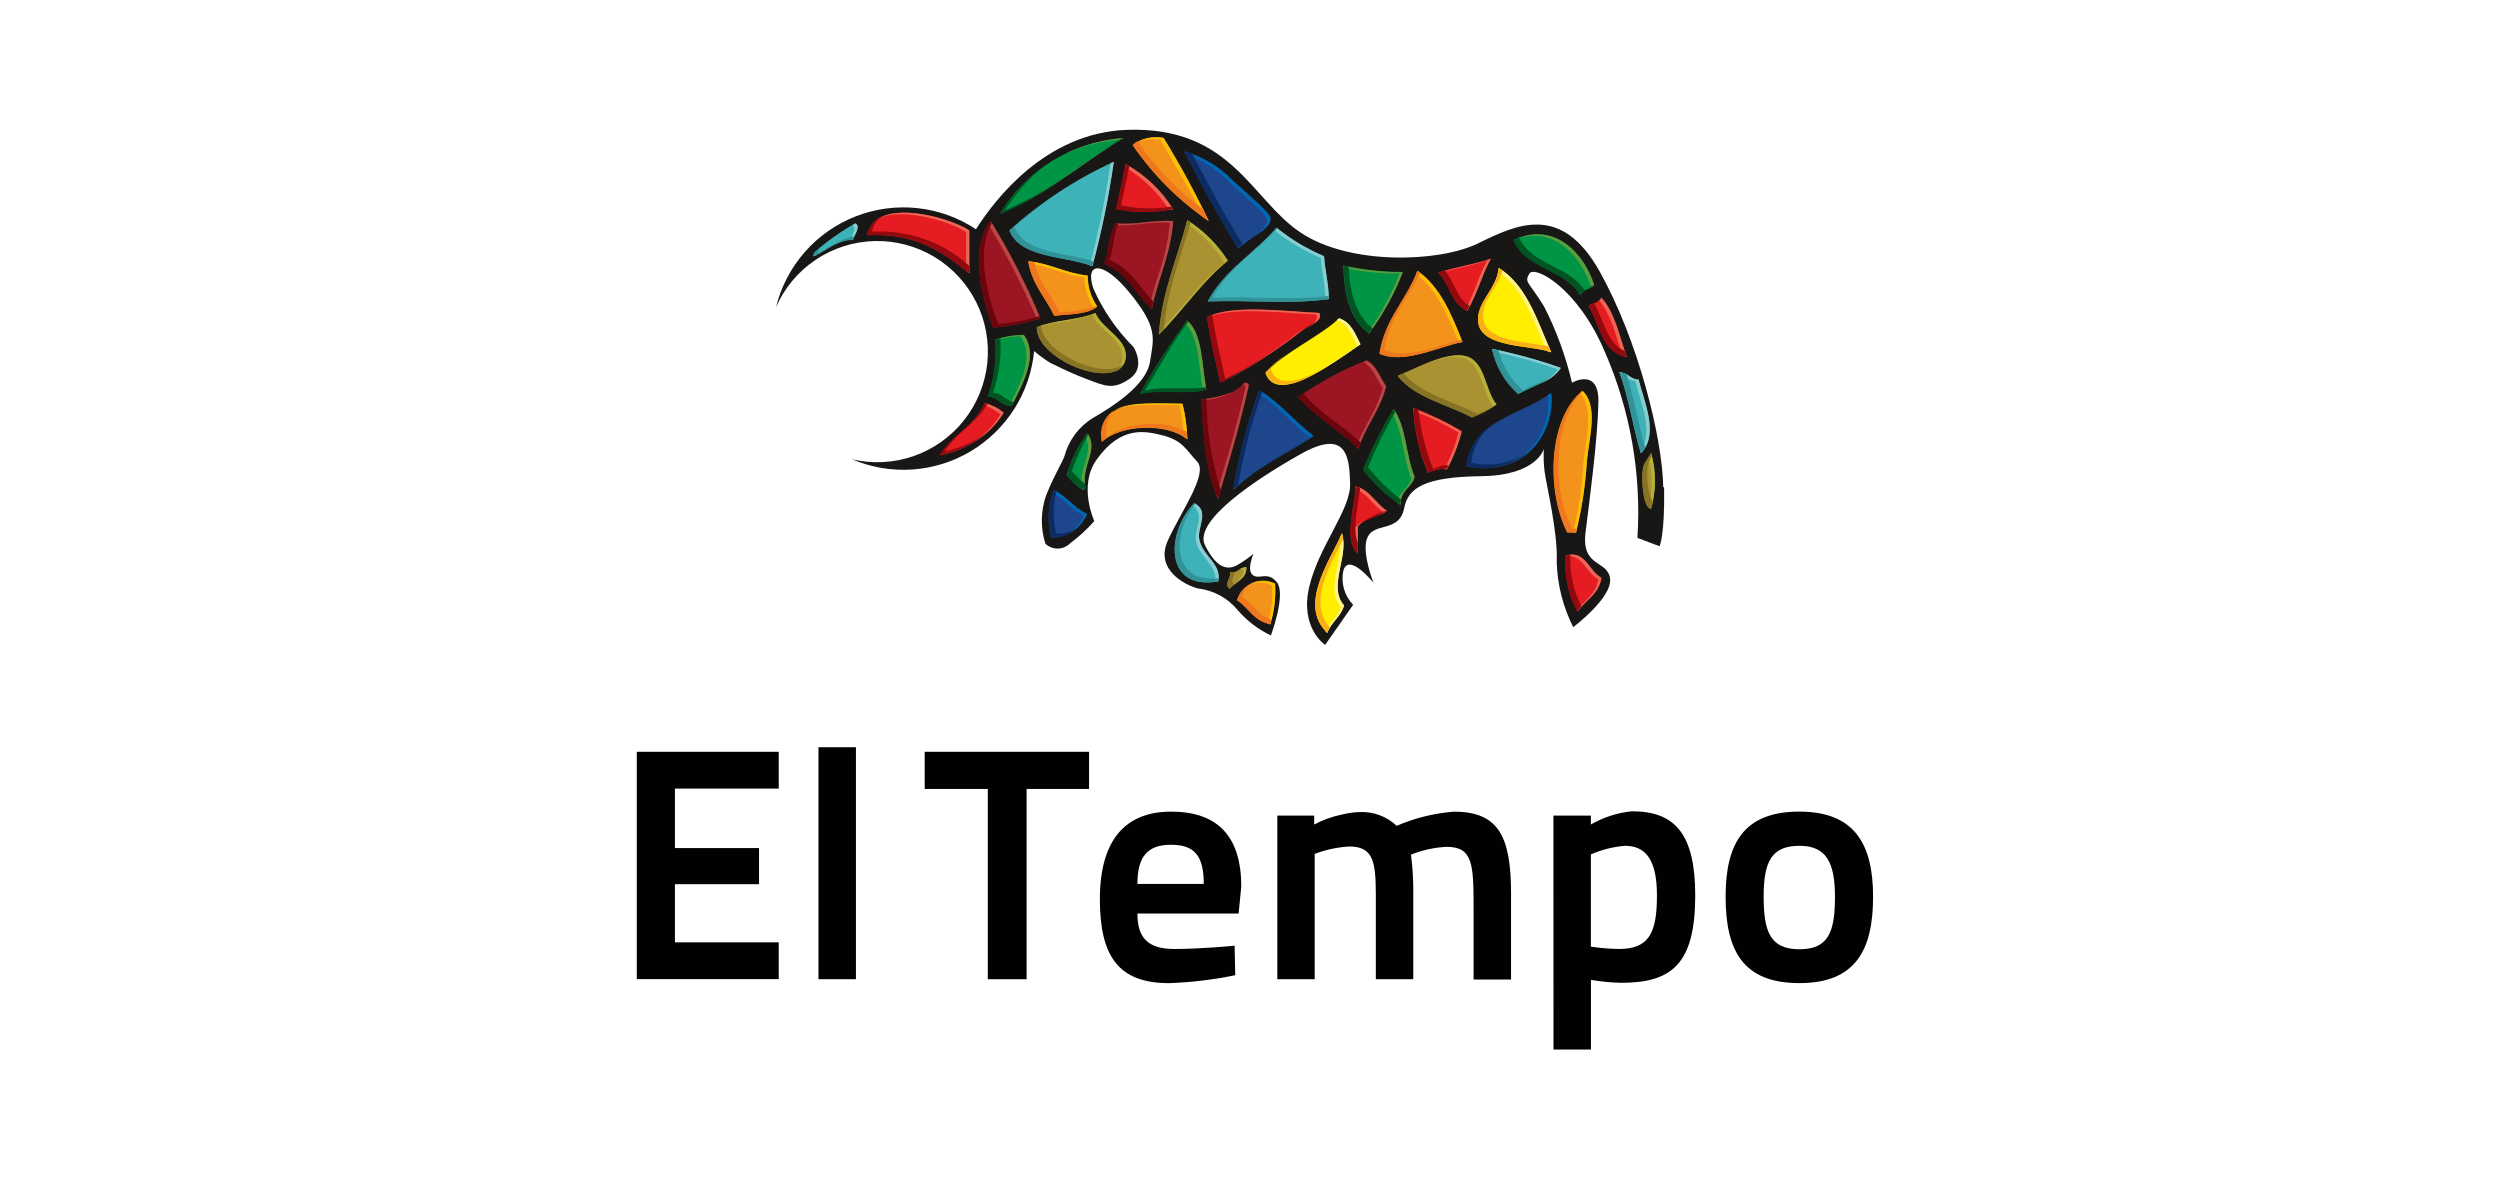 <svg width="212" height="100" viewBox="0 0 212 100" fill="none" xmlns="http://www.w3.org/2000/svg">
<g clip-path="url(#clip0_4548_68000)">
<path d="M54 63.752H66.036V66.872H57.233V71.914H64.367V74.978H57.233V79.908H66.037V83.028H54V63.752Z" fill="#010102"/>
<path d="M72.583 63.365H69.406V83.036H72.583V63.365Z" fill="#010102"/>
<path d="M78.414 63.752H92.352V66.903H87.055V83.039H83.766V66.903H78.414V63.752Z" fill="#010102"/>
<path d="M102.079 74.957C102.079 72.531 101.273 71.636 99.29 71.636C97.308 71.636 96.452 72.645 96.452 74.957H102.079ZM104.694 80.197L104.75 82.698C102.896 83.081 101.014 83.306 99.122 83.37C94.915 83.37 93.269 81.169 93.269 76.267C93.269 71.196 95.446 68.826 99.321 68.826C103.195 68.826 105.26 70.858 105.26 75.179L105.035 77.467H96.452C96.452 79.498 97.315 80.474 99.578 80.474C101.842 80.474 104.694 80.197 104.694 80.197Z" fill="#010102"/>
<path d="M108.316 83.037V69.162H111.443V69.918C112.206 69.515 113.023 69.225 113.869 69.055C114.342 68.941 114.826 68.876 115.313 68.862C115.886 68.838 116.458 68.928 116.995 69.129C117.532 69.33 118.023 69.636 118.44 70.03C119.979 69.363 121.619 68.957 123.292 68.83C127.08 68.83 128.137 70.919 128.137 75.796V83.067H124.96V77.053C124.96 73.301 124.91 71.813 122.678 71.813C121.639 71.861 120.616 72.085 119.652 72.475C119.796 73.584 119.861 74.702 119.846 75.82V83.035H116.67V75.877C116.67 72.926 116.395 71.782 114.388 71.782C113.395 71.848 112.418 72.058 111.486 72.407V83.037H108.316Z" fill="#010102"/>
<path d="M134.908 72.45V80.278C135.691 80.394 136.481 80.459 137.272 80.472C139.773 80.472 140.51 79.222 140.51 75.933C140.51 72.806 139.478 71.725 137.803 71.725C136.804 71.806 135.827 72.051 134.908 72.45ZM131.73 69.161H134.907V69.917C135.98 69.295 137.174 68.913 138.409 68.797C142.03 68.797 143.755 70.716 143.755 75.931C143.755 81.728 141.78 83.341 137.502 83.341C136.634 83.327 135.769 83.243 134.914 83.091V88.999H131.737L131.73 69.161Z" fill="#010102"/>
<path d="M155.605 76.04C155.605 73.114 154.854 71.725 152.597 71.725C150.227 71.725 149.558 73.058 149.558 76.04C149.558 79.021 150.118 80.497 152.597 80.497C155.076 80.497 155.605 78.997 155.605 76.04ZM158.837 76.04C158.837 80.528 157.386 83.368 152.585 83.368C147.783 83.368 146.332 80.586 146.332 76.04C146.332 71.493 147.895 68.824 152.585 68.824C157.274 68.824 158.837 71.586 158.837 76.04Z" fill="#010102"/>
<path d="M141.043 41.312C140.974 37.141 138.922 28.863 135.653 23.023C132.383 17.184 128.593 19.047 125.317 20.648C122.04 22.249 114.412 22.524 110.235 19.685C106.057 16.847 104.396 10.705 95.542 11.011C88.633 11.273 84.343 16.95 82.762 19.44C81.275 18.454 79.573 17.839 77.799 17.649C76.024 17.459 74.23 17.697 72.568 18.346C70.906 18.994 69.423 20.032 68.246 21.373C67.069 22.714 66.232 24.319 65.805 26.051C66.52 24.419 67.686 23.025 69.165 22.032C70.644 21.038 72.376 20.487 74.157 20.442C75.938 20.396 77.696 20.86 79.223 21.777C80.751 22.695 81.985 24.028 82.782 25.622C83.58 27.215 83.906 29.003 83.724 30.776C83.542 32.548 82.859 34.232 81.755 35.63C80.651 37.029 79.171 38.084 77.489 38.672C75.807 39.26 73.992 39.356 72.257 38.95C73.867 39.635 75.615 39.931 77.361 39.814C79.106 39.697 80.8 39.17 82.304 38.276C83.808 37.382 85.079 36.146 86.016 34.668C86.953 33.191 87.528 31.513 87.695 29.771C88.126 30.138 88.584 30.473 89.064 30.772C89.383 30.903 90.409 31.479 92.079 32.117C93.748 32.754 94.386 33.079 95.799 32.117C97.212 31.154 96.124 29.427 96.124 29.427C94.694 28.002 93.541 26.324 92.721 24.479C91.945 22.165 93.54 22.135 95.641 24.648C98.267 27.775 97.829 28.694 97.517 30.683C97.204 32.672 94.334 34.492 92.665 35.453C91.487 36.181 90.631 37.33 90.27 38.666C90.076 39.241 89.4 40.28 88.719 41.987C88.246 43.318 88.222 44.768 88.651 46.114C88.939 46.382 89.321 46.526 89.714 46.517C90.108 46.508 90.482 46.345 90.757 46.063C91.5 45.51 92.184 44.882 92.798 44.189C92.798 44.189 91.416 41.212 92.979 38.999C95.049 36.054 97.138 36.566 98.538 36.905C100.271 37.33 100.556 38.118 101.521 39.146C102.487 40.174 100.108 43.429 99.02 45.869C97.932 48.31 100.496 49.621 101.59 49.903C102.926 50.058 104.147 50.732 104.991 51.779C105.765 52.664 106.712 53.381 107.773 53.886C107.773 53.886 109.074 50.391 108.286 49.39C107.499 48.39 106.786 49.196 106.236 48.765C105.685 48.334 106.298 46.964 106.298 46.964C105.893 47.293 105.465 47.593 105.016 47.861C104.185 48.374 103.224 48.309 102.19 46.254C101.157 44.199 106.43 40.677 110.319 38.494C114.208 36.311 114.427 38.751 114.49 40.995C114.552 43.239 111.858 46.254 111.026 49.749C110.195 53.244 112.371 54.688 112.371 54.688L114.746 51.287C114.383 50.91 114.117 50.45 113.972 49.946C113.827 49.443 113.807 48.911 113.915 48.398C114.363 46.792 116.472 49.424 116.472 49.424C116.472 49.424 115.527 47.029 115.884 45.791C116.352 44.134 118.641 45.316 119.078 43.071C119.415 41.358 120.842 40.439 125.593 40.382C130.345 40.325 130.915 38.075 130.915 38.075C130.881 38.718 130.904 39.362 130.983 40.001C131.109 41.026 132.134 45.197 132.009 47.698C132.072 49.606 132.55 51.478 133.409 53.182C133.409 53.182 136.728 50.688 136.534 49.071C136.341 47.454 134.069 48.174 134.458 45.101C134.847 42.027 135.483 37.145 135.546 34.127C135.609 31.109 133.305 32.457 133.305 32.457C132.778 30.208 131.981 28.031 130.929 25.974C129.579 23.792 129.26 23.986 129.679 23.216C130.098 22.446 133.799 24.385 136.101 29.862C138.258 34.819 139.202 40.218 138.854 45.613L140.73 46.32C140.73 46.32 141.178 45.482 141.118 41.318" fill="#181716"/>
<path fill-rule="evenodd" clip-rule="evenodd" d="M95.27 11.706C91.739 13.824 88.789 16.502 84.793 18.14C85.889 16.301 87.415 14.754 89.24 13.634C91.064 12.513 93.134 11.852 95.27 11.706Z" fill="#009445"/>
<path fill-rule="evenodd" clip-rule="evenodd" d="M98.668 11.705C100.068 13.978 101.343 16.327 102.487 18.739C99.964 17.01 97.783 14.829 96.055 12.305C96.419 12.018 96.841 11.813 97.292 11.705C97.744 11.597 98.213 11.588 98.668 11.68" fill="#F3931B"/>
<path fill-rule="evenodd" clip-rule="evenodd" d="M100.402 12.838C102.01 13.29 103.463 14.174 104.604 15.393C105.579 16.28 107.687 18.025 107.731 18.519C107.775 19.513 105.749 20.213 104.999 21.076C103.361 18.45 101.873 15.655 100.428 12.86" fill="#1D468D"/>
<path fill-rule="evenodd" clip-rule="evenodd" d="M94.448 13.713C94.022 16.697 93.416 19.654 92.635 22.565C90.222 21.634 86.584 21.94 85.602 19.551C88.232 17.159 91.218 15.191 94.454 13.717" fill="#3DB3B9"/>
<path fill-rule="evenodd" clip-rule="evenodd" d="M95.455 13.912C97.099 14.822 98.483 16.137 99.476 17.732C97.883 18.057 96.241 18.057 94.648 17.732C94.917 16.482 95.209 15.231 95.455 13.912Z" fill="#E51C22"/>
<path fill-rule="evenodd" clip-rule="evenodd" d="M82.183 19.547V23.167C79.963 21.429 77.712 19.728 73.535 19.947C74.16 16.585 80.563 18.44 82.183 19.547Z" fill="#E51C22"/>
<path fill-rule="evenodd" clip-rule="evenodd" d="M84.014 18.739C85.629 21.378 87.042 24.135 88.241 26.987C86.938 27.414 85.588 27.683 84.22 27.787C83.275 25.392 82.138 21.09 84.014 18.739Z" fill="#9B1522"/>
<path fill-rule="evenodd" clip-rule="evenodd" d="M99.478 18.739C99.272 21.621 98.191 23.616 97.665 26.18C96.32 24.929 95.527 23.091 93.644 22.36C94.093 21.334 93.95 19.715 94.653 18.94C96.485 19.096 97.692 18.627 99.48 18.739" fill="#9B1522"/>
<path fill-rule="evenodd" clip-rule="evenodd" d="M100.683 18.677C102.057 19.551 103.223 20.717 104.096 22.091C101.871 23.884 100.287 26.325 98.269 28.344C98.57 24.592 99.852 21.892 100.683 18.696" fill="#AA9132"/>
<path fill-rule="evenodd" clip-rule="evenodd" d="M112.276 21.734C112.363 22.985 112.664 24.023 112.676 25.355C109.651 25.818 105.798 25.423 102.422 25.555C103.81 22.923 106.399 21.485 108.249 19.303C109.473 20.289 110.828 21.101 112.275 21.716" fill="#3DB3B9"/>
<path fill-rule="evenodd" clip-rule="evenodd" d="M135.163 24.18C134.844 24.529 134.201 24.548 133.995 25.011C132.744 22.842 129.317 22.804 128.367 20.346C131.875 18.72 134.358 21.553 135.195 24.178" fill="#009445"/>
<path fill-rule="evenodd" clip-rule="evenodd" d="M126.411 21.922C125.627 23.291 125.217 25.048 124.394 26.349C123.069 25.789 122.931 24.054 121.98 23.129C123.357 22.629 125.044 22.441 126.408 21.922" fill="#E51C22"/>
<path fill-rule="evenodd" clip-rule="evenodd" d="M127.099 22.723C129.482 24.204 130.357 27.194 131.539 29.863C129.719 29.238 125.6 29.519 125.355 27.325C125.161 25.644 126.918 24.549 127.099 22.723Z" fill="#FFEE00"/>
<path fill-rule="evenodd" clip-rule="evenodd" d="M113.937 22.523C115.581 22.879 117.257 23.059 118.939 23.06C118.218 24.912 117.252 26.659 116.069 28.256C114.543 27.156 113.956 25.13 113.918 22.523" fill="#009445"/>
<path fill-rule="evenodd" clip-rule="evenodd" d="M87.208 22.159C89.084 22.341 90.335 23.179 92.21 23.366C92.206 24.299 92.488 25.211 93.017 25.979C92.254 26.692 90.722 26.604 89.397 26.786C88.665 25.23 87.521 24.129 87.184 22.159" fill="#F3931B"/>
<path fill-rule="evenodd" clip-rule="evenodd" d="M124.03 28.995C121.96 29.414 119.078 30.908 116.996 30.003C117.444 27.04 119.279 25.452 120.21 22.97C122.142 24.32 123.092 26.659 124.03 28.997" fill="#F3931B"/>
<path fill-rule="evenodd" clip-rule="evenodd" d="M135.778 25.223C136.934 26.473 137.316 28.48 137.942 30.265C135.797 29.89 135.685 27.476 134.703 25.944C135.039 25.682 135.634 25.682 135.779 25.225" fill="#E51C22"/>
<path fill-rule="evenodd" clip-rule="evenodd" d="M111.884 26.537C112.22 27.23 110.965 27.63 110.358 28.063C108.228 29.762 105.922 31.23 103.48 32.44C103.073 30.62 102.661 28.814 102.336 26.912C104.353 25.756 109.214 26.43 111.871 26.531" fill="#E51C22"/>
<path fill-rule="evenodd" clip-rule="evenodd" d="M87.918 27.75C89.375 27.125 91.432 27.162 92.882 26.543C93.457 27.893 95.49 28.672 95.459 30.163C95.384 33.433 87.88 30.707 87.918 27.75Z" fill="#AA9132"/>
<path fill-rule="evenodd" clip-rule="evenodd" d="M115.359 29.2C114.184 29.873 108.394 34.702 107.312 31.645C109.038 29.77 111.621 28.713 113.565 27.019C114.591 27.331 114.916 28.344 115.378 29.232" fill="#FFEE00"/>
<path fill-rule="evenodd" clip-rule="evenodd" d="M100.681 27.187C101.987 28.356 101.893 30.933 102.288 33.021C100.768 33.508 98.211 32.965 96.66 33.421C97.866 31.252 99.211 29.163 100.686 27.168" fill="#009445"/>
<path fill-rule="evenodd" clip-rule="evenodd" d="M86.807 28.394C88.188 30.201 86.545 32.889 85.798 34.428C84.841 34.428 84.698 33.652 83.781 33.621C84.319 32.072 84.532 30.429 84.406 28.794C85.186 28.54 86 28.405 86.82 28.394" fill="#009445"/>
<path fill-rule="evenodd" clip-rule="evenodd" d="M126.88 34.301C126.244 34.746 125.558 35.114 124.835 35.395C122.684 34.263 119.964 33.701 118.52 31.869C120.046 31.243 122.652 29.78 124.278 30.188C125.904 30.596 125.873 33.033 126.879 34.277" fill="#AA9132"/>
<path fill-rule="evenodd" clip-rule="evenodd" d="M126.531 29.588C128.508 29.989 130.455 30.526 132.358 31.195C131.614 32.395 129.957 32.683 128.738 33.408C127.615 32.401 126.842 31.063 126.531 29.588Z" fill="#3DB3B9"/>
<path fill-rule="evenodd" clip-rule="evenodd" d="M117.553 32.764C117.028 34.781 115.821 36.125 115.19 38.04C113.608 36.472 111.545 35.377 110.094 33.663C111.908 32.398 113.863 31.349 115.921 30.537C116.74 30.985 117.033 31.969 117.552 32.726" fill="#9B1522"/>
<path fill-rule="evenodd" clip-rule="evenodd" d="M137.332 31.576C138.045 31.576 138.228 32.151 138.946 32.201C139.408 34.077 140.722 36.884 139.146 38.454C138.465 36.253 138.127 33.714 137.333 31.619" fill="#3DB3B9"/>
<path fill-rule="evenodd" clip-rule="evenodd" d="M134.189 33.152C135.534 34.403 134.764 37.029 134.558 39.061C134.437 41.117 134.127 43.158 133.632 45.157H132.895C131.063 41.524 131.332 35.415 134.189 33.152Z" fill="#F3931B"/>
<path fill-rule="evenodd" clip-rule="evenodd" d="M105.502 32.46C105.74 32.423 105.859 32.504 105.902 32.661C105.158 36.022 104.221 39.144 103.289 42.314C102.301 40.264 101.957 36.587 101.883 33.867C103.364 33.674 104.778 33.405 105.503 32.461" fill="#9B1522"/>
<path fill-rule="evenodd" clip-rule="evenodd" d="M106.784 33.083C108.534 34.146 109.767 35.734 111.378 36.941C109.137 38.498 106.448 39.605 104.582 41.535C105.039 38.653 105.776 35.822 106.784 33.083Z" fill="#1D468D"/>
<path fill-rule="evenodd" clip-rule="evenodd" d="M131.534 33.315C131.827 36.628 129.517 40.486 124.355 39.567C124.837 35.571 128.982 35.234 131.534 33.315Z" fill="#1D468D"/>
<path fill-rule="evenodd" clip-rule="evenodd" d="M100.272 34.227C100.527 35.222 100.665 36.244 100.684 37.271C98.971 35.82 94.951 36.021 93.443 37.472C93.037 33.72 96.938 34.265 100.279 34.258" fill="#F3931B"/>
<path fill-rule="evenodd" clip-rule="evenodd" d="M119.848 34.578C121.269 35.111 122.639 35.768 123.944 36.541C123.656 37.657 123.236 38.733 122.693 39.749C122.137 39.739 121.586 39.861 121.086 40.106C120.359 38.347 119.937 36.478 119.836 34.578" fill="#E51C22"/>
<path fill-rule="evenodd" clip-rule="evenodd" d="M85.111 34.996C84.497 35.935 83.7 36.74 82.768 37.362C81.835 37.984 80.786 38.411 79.684 38.617C80.716 36.898 82.679 36.116 83.504 34.19C84.094 34.331 84.644 34.607 85.111 34.996Z" fill="#E51C22"/>
<path fill-rule="evenodd" clip-rule="evenodd" d="M118.174 34.684C119.243 36.128 119.211 38.666 119.956 40.437C119.711 41.381 118.705 41.581 118.768 42.812C117.558 42 116.487 40.997 115.598 39.843C116.322 38.06 117.183 36.337 118.175 34.688" fill="#009445"/>
<path fill-rule="evenodd" clip-rule="evenodd" d="M92.204 36.734C93.229 38.135 91.629 39.536 92.042 41.392C91.848 41.899 90.791 40.667 90.441 40.272C90.825 39.003 91.421 37.808 92.205 36.739" fill="#009445"/>
<path fill-rule="evenodd" clip-rule="evenodd" d="M140.008 38.398C140.449 39.944 140.449 41.584 140.008 43.131C139.335 43.131 139.189 40.593 139.314 39.791C139.408 39.166 139.939 38.747 140.008 38.398Z" fill="#AA9132"/>
<path fill-rule="evenodd" clip-rule="evenodd" d="M114.956 41.23C116.206 41.567 116.637 42.7 117.607 43.312C116.926 43.887 115.681 43.938 115.142 44.631V46.912C113.891 45.918 114.918 42.753 114.955 41.234" fill="#E51C22"/>
<path fill-rule="evenodd" clip-rule="evenodd" d="M89.36 41.567C90.467 42.074 91.074 43.08 92.181 43.584C91.938 44.186 91.52 44.701 90.98 45.061C90.44 45.421 89.804 45.609 89.155 45.601C88.791 44.272 88.862 42.862 89.356 41.575" fill="#1D468D"/>
<path fill-rule="evenodd" clip-rule="evenodd" d="M101.282 42.668C102.601 43.375 101.513 44.685 101.689 45.694C101.939 47.169 103.646 47.814 103.296 49.314C98.575 50.114 98.975 44.937 101.279 42.674" fill="#3DB3B9"/>
<path fill-rule="evenodd" clip-rule="evenodd" d="M113.8 45.227C114.426 47.102 112.55 49.735 113.975 51.323C113.694 52.292 112.881 52.736 112.543 53.654C110.042 51.279 112.849 47.458 113.794 45.226" fill="#FFEE00"/>
<path fill-rule="evenodd" clip-rule="evenodd" d="M135.782 48.989C135.569 50.409 134.419 50.865 133.765 51.853C132.99 50.409 132.64 48.774 132.756 47.139C134.413 46.579 134.707 48.458 135.788 49.015" fill="#E51C22"/>
<path fill-rule="evenodd" clip-rule="evenodd" d="M105.71 48.102C105.71 49.171 104.779 49.316 104.304 49.91C103.678 49.609 104.466 49.028 104.304 48.503C105.035 48.635 105.072 48.064 105.71 48.102Z" fill="#AA9132"/>
<path fill-rule="evenodd" clip-rule="evenodd" d="M108.123 49.509C108.193 50.656 108.056 51.806 107.716 52.904C106.334 52.68 105.903 51.504 104.902 50.887C104.996 50.566 105.159 50.268 105.381 50.016C105.602 49.765 105.876 49.565 106.183 49.431C106.491 49.296 106.824 49.231 107.159 49.24C107.494 49.249 107.823 49.331 108.123 49.481" fill="#F3931B"/>
<path fill-rule="evenodd" clip-rule="evenodd" d="M72.525 18.94C73.051 19.222 72.382 19.985 72.325 20.354C70.949 20.097 68.291 22.61 69.111 21.354C70.163 20.434 71.307 19.625 72.525 18.94Z" fill="#3DB3B9"/>
<path fill-rule="evenodd" clip-rule="evenodd" d="M90.18 13.1C91.691 12.401 93.316 11.978 94.976 11.85C91.905 13.725 89.268 15.976 85.984 17.615C89.399 15.964 92.099 13.607 95.264 11.706C93.5 11.845 91.778 12.318 90.191 13.1" fill="#5C9E3F"/>
<path fill-rule="evenodd" clip-rule="evenodd" d="M98.394 11.843C99.608 13.988 100.895 16.039 101.98 18.343L102.499 18.742C101.353 16.329 100.078 13.978 98.679 11.702C97.918 11.582 97.138 11.689 96.438 12.008C97.07 11.815 97.737 11.758 98.394 11.843Z" fill="#FCBF08"/>
<path fill-rule="evenodd" clip-rule="evenodd" d="M104.609 15.393C103.47 14.175 102.019 13.291 100.414 12.838L100.533 13.069C101.969 13.588 103.267 14.428 104.328 15.526C105.31 16.414 107.416 18.158 107.455 18.652C107.492 19.559 105.81 20.221 104.953 20.984L105.009 21.072C105.759 20.211 107.786 19.515 107.748 18.521C107.748 18.053 105.619 16.302 104.622 15.395" fill="#0068B3"/>
<path fill-rule="evenodd" clip-rule="evenodd" d="M93.783 14.031L94.171 13.85C93.756 16.76 93.17 19.643 92.414 22.485C92.49 22.508 92.565 22.535 92.638 22.566C93.419 19.654 94.024 16.698 94.451 13.714L93.779 14.027" fill="#88CDD0"/>
<path fill-rule="evenodd" clip-rule="evenodd" d="M99.147 17.808L99.483 17.74C98.49 16.144 97.104 14.828 95.458 13.919L95.402 14.176C96.918 15.079 98.202 16.323 99.154 17.808" fill="#EC6453"/>
<path fill-rule="evenodd" clip-rule="evenodd" d="M74.633 18.465C76.762 17.59 80.704 18.846 81.923 19.684V22.949L82.204 23.173V19.547C80.954 18.677 76.683 17.339 74.633 18.465Z" fill="#EC6453"/>
<path fill-rule="evenodd" clip-rule="evenodd" d="M87.918 27.072L88.218 26.985C87.023 24.137 85.617 21.382 84.01 18.744C83.94 18.834 83.875 18.928 83.816 19.025C85.382 21.604 86.757 24.293 87.931 27.072" fill="#B74844"/>
<path fill-rule="evenodd" clip-rule="evenodd" d="M94.643 18.946C94.606 18.989 94.58 19.04 94.543 19.089C96.269 19.196 97.463 18.77 99.189 18.876C99.02 21.64 98.007 23.583 97.47 25.98L97.676 26.186C98.195 23.622 99.276 21.622 99.484 18.745C97.691 18.633 96.488 19.095 94.656 18.946" fill="#B74844"/>
<path fill-rule="evenodd" clip-rule="evenodd" d="M100.688 18.677L100.613 18.952C101.904 19.819 102.999 20.948 103.826 22.266C101.706 23.96 100.169 26.248 98.293 28.187V28.358C100.31 26.357 101.894 23.913 104.127 22.106C103.248 20.731 102.081 19.564 100.707 18.686" fill="#B6B036"/>
<path fill-rule="evenodd" clip-rule="evenodd" d="M111.998 21.873C112.086 23.092 112.374 24.114 112.398 25.392L112.68 25.355C112.68 24.03 112.367 22.985 112.28 21.735C110.831 21.124 109.475 20.312 108.254 19.321C108.198 19.396 108.128 19.465 108.066 19.534C109.269 20.483 110.59 21.27 111.998 21.873Z" fill="#88CDD0"/>
<path fill-rule="evenodd" clip-rule="evenodd" d="M134.891 24.317C134.795 24.411 134.686 24.489 134.566 24.548C134.796 24.467 135.008 24.342 135.191 24.18C134.353 21.56 131.877 18.727 128.363 20.347C131.725 19.003 134.09 21.754 134.904 24.305" fill="#5C9E3F"/>
<path fill-rule="evenodd" clip-rule="evenodd" d="M133.922 24.899L134.004 25.012C134.112 24.814 134.287 24.661 134.498 24.58C134.295 24.664 134.1 24.771 133.922 24.899Z" fill="#5C9E3F"/>
<path fill-rule="evenodd" clip-rule="evenodd" d="M121.992 23.136L122.024 23.167C123.337 22.742 124.874 22.542 126.138 22.06C125.401 23.361 124.987 24.98 124.262 26.274C124.318 26.274 124.369 26.33 124.425 26.349C125.244 25.03 125.675 23.298 126.432 21.929C125.075 22.442 123.387 22.636 122.011 23.136" fill="#EC6453"/>
<path fill-rule="evenodd" clip-rule="evenodd" d="M131.161 29.769C131.29 29.798 131.418 29.836 131.542 29.881C130.36 27.206 129.485 24.217 127.102 22.741C127.109 22.841 127.094 22.941 127.059 23.035C129.188 24.511 130.067 27.249 131.161 29.769Z" fill="#FFF48B"/>
<path fill-rule="evenodd" clip-rule="evenodd" d="M113.945 22.523V22.71C115.501 23.042 117.088 23.206 118.679 23.197C117.985 24.966 117.082 26.645 115.989 28.199L116.096 28.287C117.279 26.688 118.244 24.938 118.965 23.085C117.284 23.087 115.606 22.906 113.963 22.547" fill="#5C9E3F"/>
<path fill-rule="evenodd" clip-rule="evenodd" d="M91.963 23.517C91.964 24.445 92.246 25.352 92.77 26.118C92.68 26.199 92.582 26.271 92.476 26.331C92.686 26.25 92.881 26.134 93.051 25.987C92.522 25.216 92.24 24.302 92.244 23.367C90.369 23.186 89.118 22.347 87.242 22.16C87.251 22.221 87.263 22.282 87.279 22.342C88.998 22.586 90.205 23.33 91.986 23.505" fill="#FCBF08"/>
<path fill-rule="evenodd" clip-rule="evenodd" d="M123.708 29.068L124.008 29C123.071 26.656 122.133 24.323 120.188 22.966C120.171 23.059 120.134 23.148 120.082 23.228C121.875 24.585 122.802 26.814 123.708 29.068Z" fill="#FCBF08"/>
<path fill-rule="evenodd" clip-rule="evenodd" d="M137.592 30.175C137.708 30.214 137.827 30.244 137.948 30.262C137.323 28.486 136.939 26.474 135.784 25.22C135.755 25.325 135.694 25.419 135.609 25.489C136.635 26.683 137.035 28.514 137.592 30.172" fill="#EC6453"/>
<path fill-rule="evenodd" clip-rule="evenodd" d="M135.224 25.698C135.076 25.752 134.931 25.816 134.793 25.892C134.943 25.841 135.087 25.777 135.224 25.698Z" fill="#EC6453"/>
<path fill-rule="evenodd" clip-rule="evenodd" d="M111.894 26.537C109.25 26.437 104.386 25.761 102.359 26.918C104.516 25.961 109.083 26.574 111.613 26.673C111.949 27.367 110.694 27.767 110.087 28.2C108.141 29.712 106.08 31.071 103.924 32.264C106.19 31.056 108.345 29.65 110.364 28.062C110.989 27.63 112.239 27.23 111.89 26.535" fill="#EC6453"/>
<path fill-rule="evenodd" clip-rule="evenodd" d="M92.892 26.543C91.441 27.168 89.385 27.131 87.934 27.75V27.787C89.366 27.274 91.247 27.261 92.611 26.68C93.186 28.03 95.218 28.809 95.188 30.3C95.198 30.542 95.141 30.781 95.024 30.993C94.907 31.204 94.735 31.38 94.526 31.5C94.809 31.413 95.055 31.234 95.225 30.992C95.396 30.75 95.482 30.458 95.471 30.163C95.502 28.674 93.469 27.899 92.893 26.542" fill="#B6B036"/>
<path fill-rule="evenodd" clip-rule="evenodd" d="M115.09 29.337C113.703 30.325 112.265 31.239 110.781 32.076C112.373 31.218 113.908 30.257 115.376 29.199C114.919 28.318 114.591 27.324 113.562 26.986C113.499 27.046 113.432 27.103 113.362 27.155C114.324 27.5 114.649 28.474 115.094 29.337" fill="#FFF48B"/>
<path fill-rule="evenodd" clip-rule="evenodd" d="M102.01 33.102L102.298 33.02C101.903 30.931 101.998 28.362 100.691 27.186L100.504 27.424C101.698 28.619 101.642 31.076 102.011 33.102" fill="#5C9E3F"/>
<path fill-rule="evenodd" clip-rule="evenodd" d="M86.812 28.4C85.992 28.412 85.178 28.547 84.398 28.8V28.851C85.087 28.653 85.796 28.54 86.512 28.515C87.85 30.265 86.356 32.835 85.581 34.399H85.787C86.531 32.86 88.176 30.172 86.795 28.371" fill="#5C9E3F"/>
<path fill-rule="evenodd" clip-rule="evenodd" d="M124.028 30.35C125.698 30.775 125.623 33.201 126.629 34.439C126.197 34.715 125.766 34.999 125.297 35.239C125.857 34.968 126.397 34.654 126.91 34.301C125.902 33.051 125.979 30.644 124.309 30.218C122.64 29.792 120.076 31.281 118.551 31.888C120.102 31.225 122.496 29.949 124.016 30.337" fill="#B6B036"/>
<path fill-rule="evenodd" clip-rule="evenodd" d="M128.72 33.395C128.858 33.313 129.002 33.239 129.145 33.164L128.707 33.377" fill="#88CDD0"/>
<path fill-rule="evenodd" clip-rule="evenodd" d="M126.531 29.588L126.606 29.812C128.469 30.184 130.302 30.692 132.09 31.331C131.723 31.862 131.214 32.278 130.621 32.532C131.322 32.27 131.929 31.806 132.366 31.199C130.461 30.528 128.511 29.99 126.531 29.588Z" fill="#88CDD0"/>
<path fill-rule="evenodd" clip-rule="evenodd" d="M115.902 30.581C114.864 31.081 113.773 31.526 112.738 32.026C113.689 31.577 114.677 31.169 115.62 30.712C116.446 31.16 116.733 32.144 117.259 32.901C116.759 34.813 115.652 36.121 115.002 37.903L115.171 38.059C115.796 36.139 117.01 34.801 117.541 32.782C117.015 32.031 116.729 31.049 115.903 30.6" fill="#B74844"/>
<path fill-rule="evenodd" clip-rule="evenodd" d="M138.953 32.183C138.241 32.183 138.057 31.608 137.34 31.558L137.415 31.764C137.863 31.914 138.096 32.277 138.665 32.295C139.104 34.045 140.291 36.672 139.104 38.254C139.122 38.301 139.136 38.349 139.147 38.398C140.723 36.847 139.41 34.021 138.947 32.145" fill="#88CDD0"/>
<path fill-rule="evenodd" clip-rule="evenodd" d="M134.191 33.152C134.112 33.212 134.037 33.277 133.967 33.346C135.217 34.628 134.485 37.198 134.279 39.199C134.163 41.207 133.871 43.2 133.406 45.157H133.651C134.146 43.158 134.456 41.117 134.576 39.061C134.782 37.035 135.551 34.415 134.207 33.152" fill="#FCBF08"/>
<path fill-rule="evenodd" clip-rule="evenodd" d="M104.336 33.315C103.549 33.609 102.727 33.798 101.891 33.875C101.891 33.875 101.891 33.938 101.891 33.969C102.732 33.897 103.556 33.686 104.329 33.344" fill="#B74844"/>
<path fill-rule="evenodd" clip-rule="evenodd" d="M105.508 32.464C105.471 32.514 105.427 32.551 105.39 32.595C105.447 32.6 105.501 32.622 105.545 32.659C105.588 32.696 105.62 32.746 105.634 32.801C104.921 35.978 104.039 38.991 103.133 41.99C103.183 42.102 103.227 42.214 103.276 42.315C104.214 39.188 105.152 36.006 105.896 32.661C105.846 32.505 105.727 32.43 105.489 32.461" fill="#B74844"/>
<path fill-rule="evenodd" clip-rule="evenodd" d="M106.792 33.09C106.76 33.172 106.736 33.265 106.704 33.352C108.355 34.409 109.555 35.916 111.081 37.104C108.961 38.585 106.43 39.661 104.582 41.418V41.561C106.458 39.629 109.14 38.529 111.378 36.967C109.771 35.76 108.54 34.166 106.784 33.109" fill="#0068B3"/>
<path fill-rule="evenodd" clip-rule="evenodd" d="M131.536 33.315L131.26 33.515C131.379 34.651 131.164 35.797 130.639 36.811C130.114 37.825 129.304 38.664 128.309 39.223C129.394 38.697 130.289 37.844 130.867 36.785C131.446 35.726 131.68 34.513 131.536 33.315Z" fill="#0068B3"/>
<path fill-rule="evenodd" clip-rule="evenodd" d="M93.44 37.349C93.437 37.38 93.437 37.412 93.44 37.443C93.682 37.214 93.958 37.025 94.259 36.883C93.965 37 93.687 37.156 93.434 37.346" fill="#FCBF08"/>
<path fill-rule="evenodd" clip-rule="evenodd" d="M100.005 34.365C100.23 35.233 100.356 36.125 100.38 37.022C100.487 37.089 100.589 37.164 100.686 37.246C100.659 36.225 100.519 35.21 100.267 34.22C98.19 34.22 95.89 34.02 94.559 34.758C95.928 34.183 98.048 34.358 99.986 34.358" fill="#FCBF08"/>
<path fill-rule="evenodd" clip-rule="evenodd" d="M121.098 40.098V40.105L121.141 40.086L121.098 40.098Z" fill="#EC6453"/>
<path fill-rule="evenodd" clip-rule="evenodd" d="M119.855 34.584V34.834C121.185 35.33 122.466 35.947 123.682 36.678C123.406 37.765 123.001 38.814 122.475 39.805H122.713C123.254 38.788 123.674 37.712 123.963 36.598C122.657 35.828 121.287 35.173 119.868 34.64" fill="#EC6453"/>
<path fill-rule="evenodd" clip-rule="evenodd" d="M83.516 34.19C83.516 34.252 83.46 34.308 83.434 34.364C83.943 34.541 84.418 34.8 84.841 35.133C84.154 36.287 83.149 37.219 81.945 37.816C83.267 37.221 84.375 36.237 85.122 34.995C84.654 34.608 84.105 34.332 83.515 34.188" fill="#EC6453"/>
<path fill-rule="evenodd" clip-rule="evenodd" d="M118.177 34.69L118.008 34.99C118.958 36.453 118.965 38.867 119.677 40.574C119.453 41.436 118.614 41.681 118.502 42.656C118.589 42.706 118.677 42.768 118.771 42.818C118.727 41.568 119.716 41.386 119.959 40.436C119.221 38.666 119.246 36.134 118.177 34.69Z" fill="#5C9E3F"/>
<path fill-rule="evenodd" clip-rule="evenodd" d="M92.209 36.734C92.134 36.816 92.071 36.904 92.003 36.984C92.854 38.341 91.378 39.711 91.766 41.492C91.79 41.504 91.817 41.512 91.844 41.513C91.871 41.515 91.898 41.511 91.924 41.502C91.95 41.493 91.974 41.479 91.994 41.461C92.014 41.443 92.031 41.421 92.042 41.396C91.63 39.52 93.23 38.146 92.205 36.738" fill="#5C9E3F"/>
<path fill-rule="evenodd" clip-rule="evenodd" d="M140.009 38.398C139.964 38.533 139.896 38.66 139.809 38.773C140.143 40.179 140.143 41.644 139.809 43.05C139.863 43.102 139.934 43.133 140.009 43.137C140.45 41.588 140.45 39.947 140.009 38.398Z" fill="#B6B036"/>
<path fill-rule="evenodd" clip-rule="evenodd" d="M114.871 44.776V46.601C114.948 46.719 115.043 46.825 115.152 46.913V44.638C115.302 44.447 115.494 44.294 115.713 44.19C115.387 44.306 115.098 44.507 114.874 44.771" fill="#EC6453"/>
<path fill-rule="evenodd" clip-rule="evenodd" d="M117.335 43.444C117.228 43.537 117.108 43.615 116.979 43.675C117.206 43.589 117.417 43.466 117.604 43.312C116.635 42.686 116.191 41.567 114.953 41.23V41.467C115.985 41.886 116.441 42.881 117.335 43.444Z" fill="#EC6453"/>
<path fill-rule="evenodd" clip-rule="evenodd" d="M89.364 41.574C89.324 41.647 89.288 41.721 89.258 41.798C90.252 42.324 90.852 43.243 91.902 43.718C91.597 44.379 91.106 44.938 90.489 45.325C91.243 44.963 91.843 44.345 92.183 43.581C91.075 43.081 90.469 42.074 89.362 41.574" fill="#0068B3"/>
<path fill-rule="evenodd" clip-rule="evenodd" d="M101.694 45.689C101.519 44.681 102.607 43.375 101.287 42.675L101.105 42.869C102.262 43.581 101.243 44.844 101.411 45.826C101.656 47.264 103.287 47.92 103.037 49.346L103.3 49.309C103.649 47.814 101.943 47.164 101.693 45.688" fill="#88CDD0"/>
<path fill-rule="evenodd" clip-rule="evenodd" d="M113.796 45.232C113.74 45.37 113.671 45.52 113.596 45.681C113.94 47.513 112.382 49.963 113.695 51.464C113.446 52.327 112.77 52.77 112.395 53.533C112.441 53.589 112.491 53.641 112.545 53.689C112.881 52.77 113.695 52.332 113.977 51.357C112.583 49.775 114.415 47.118 113.795 45.267" fill="#FFF48B"/>
<path fill-rule="evenodd" clip-rule="evenodd" d="M132.783 47.14V47.203C134.197 46.927 134.521 48.623 135.534 49.123C135.347 50.373 134.39 50.915 133.721 51.711L133.796 51.854C134.453 50.885 135.604 50.403 135.813 48.99C134.732 48.452 134.437 46.577 132.781 47.114" fill="#EC6453"/>
<path fill-rule="evenodd" clip-rule="evenodd" d="M104.733 48.532C104.594 48.567 104.448 48.567 104.309 48.532C104.315 48.582 104.315 48.632 104.309 48.682C104.455 48.665 104.595 48.611 104.715 48.525" fill="#B6B036"/>
<path fill-rule="evenodd" clip-rule="evenodd" d="M105.153 48.271C105.244 48.243 105.339 48.232 105.434 48.239C105.434 49.184 104.709 49.402 104.184 49.853L104.283 49.916C104.758 49.29 105.69 49.172 105.69 48.103C105.489 48.093 105.291 48.153 105.129 48.272" fill="#B6B036"/>
<path fill-rule="evenodd" clip-rule="evenodd" d="M108.13 49.505C107.796 49.341 107.427 49.261 107.054 49.27C106.682 49.28 106.318 49.38 105.992 49.561C106.293 49.442 106.616 49.388 106.939 49.403C107.262 49.417 107.579 49.498 107.868 49.643C107.948 50.743 107.82 51.847 107.493 52.9L107.723 52.951C108.069 51.846 108.207 50.686 108.13 49.531" fill="#FCBF08"/>
<path fill-rule="evenodd" clip-rule="evenodd" d="M70.728 20.771C70.156 21.053 69.599 21.364 69.059 21.703C69.303 21.628 69.984 21.142 70.728 20.771Z" fill="#88CDD0"/>
<path fill-rule="evenodd" clip-rule="evenodd" d="M72.532 18.945L72.288 19.101C72.688 19.358 72.251 19.952 72.094 20.352C72.173 20.345 72.252 20.345 72.331 20.352C72.387 19.983 73.056 19.231 72.532 18.945Z" fill="#88CDD0"/>
<path fill-rule="evenodd" clip-rule="evenodd" d="M85.214 17.821C86.125 16.395 87.264 15.128 88.584 14.069C87.076 15.179 85.789 16.562 84.789 18.146C88.785 16.501 91.737 13.819 95.269 11.699H95.165C91.864 13.776 89.019 16.27 85.217 17.821" fill="#005421"/>
<path fill-rule="evenodd" clip-rule="evenodd" d="M96.472 11.986L96.515 11.949C96.338 12.037 96.179 12.158 96.047 12.306C97.781 14.828 99.965 17.009 102.49 18.74C102.34 18.404 102.19 18.078 102.042 17.752C99.858 16.177 97.974 14.224 96.477 11.986" fill="#EF771E"/>
<path fill-rule="evenodd" clip-rule="evenodd" d="M107.076 19.49C106.614 19.81 106.095 20.116 105.707 20.435C106.155 20.122 106.676 19.81 107.076 19.49Z" fill="#0C2B61"/>
<path fill-rule="evenodd" clip-rule="evenodd" d="M101.096 13.032C100.87 12.95 100.638 12.885 100.402 12.838C101.866 15.633 103.335 18.422 104.966 21.054C105.086 20.921 105.218 20.799 105.361 20.691C103.841 18.233 102.46 15.638 101.096 13.032Z" fill="#0C2B61"/>
<path fill-rule="evenodd" clip-rule="evenodd" d="M86.019 19.227C86.728 18.558 87.477 17.932 88.26 17.352C87.322 18.027 86.43 18.765 85.59 19.559C86.578 21.929 90.211 21.648 92.63 22.585C92.662 22.441 92.699 22.303 92.73 22.16C90.323 21.36 86.959 21.535 86.014 19.252" fill="#319397"/>
<path fill-rule="evenodd" clip-rule="evenodd" d="M95.065 17.419C95.303 16.307 95.547 15.206 95.772 14.087L95.447 13.912C95.201 15.212 94.91 16.464 94.641 17.732C96.233 18.057 97.875 18.057 99.468 17.732L99.318 17.526C97.906 17.744 96.465 17.708 95.065 17.419Z" fill="#94090D"/>
<path fill-rule="evenodd" clip-rule="evenodd" d="M73.95 19.627C74.031 19.188 74.25 18.788 74.575 18.482C74.303 18.632 74.069 18.842 73.89 19.095C73.712 19.349 73.593 19.64 73.543 19.946C77.719 19.722 79.977 21.422 82.19 23.16V22.534C81.08 21.532 79.781 20.76 78.369 20.264C76.958 19.768 75.461 19.558 73.968 19.646" fill="#94090D"/>
<path fill-rule="evenodd" clip-rule="evenodd" d="M84.638 27.474C83.775 25.217 82.706 21.321 84.107 18.902L84.013 18.739C82.137 21.084 83.293 25.373 84.213 27.787C85.581 27.678 86.93 27.407 88.234 26.98C88.207 26.925 88.185 26.869 88.166 26.811C87.017 27.156 85.835 27.378 84.639 27.473" fill="#6B040B"/>
<path fill-rule="evenodd" clip-rule="evenodd" d="M94.061 22.04C94.462 21.144 94.398 19.789 94.846 18.952H94.645C93.952 19.728 94.095 21.347 93.637 22.372C95.513 23.104 96.313 24.924 97.663 26.192C97.7 25.986 97.75 25.785 97.794 25.567C96.618 24.316 95.806 22.716 94.042 22.034" fill="#6B040B"/>
<path fill-rule="evenodd" clip-rule="evenodd" d="M100.963 18.865L100.675 18.671C99.85 21.866 98.562 24.61 98.262 28.325C98.412 28.181 98.555 28.024 98.7 27.869C99.006 24.417 100.151 21.81 100.963 18.865Z" fill="#867424"/>
<path fill-rule="evenodd" clip-rule="evenodd" d="M102.835 25.235C104.141 22.734 106.505 21.346 108.326 19.383L108.244 19.314C106.368 21.484 103.799 22.923 102.41 25.567C105.772 25.436 109.644 25.824 112.664 25.361V25.099C109.707 25.468 106.043 25.099 102.842 25.249" fill="#319397"/>
<path fill-rule="evenodd" clip-rule="evenodd" d="M128.814 20.145C128.649 20.203 128.489 20.27 128.332 20.346C129.314 22.803 132.709 22.847 133.996 25.004C134.078 24.84 134.212 24.708 134.377 24.629C133.096 22.559 129.85 22.459 128.813 20.147" fill="#005421"/>
<path fill-rule="evenodd" clip-rule="evenodd" d="M134.496 24.573C134.739 24.481 134.964 24.346 135.158 24.173C134.919 24.262 134.704 24.407 134.533 24.598" fill="#005421"/>
<path fill-rule="evenodd" clip-rule="evenodd" d="M122.527 22.947L121.977 23.129C122.934 24.054 123.065 25.792 124.39 26.343C124.472 26.212 124.546 26.074 124.621 25.936C123.533 25.311 123.32 23.847 122.527 22.947Z" fill="#94090D"/>
<path fill-rule="evenodd" clip-rule="evenodd" d="M125.777 27.005C125.602 25.498 126.996 24.46 127.415 22.941C127.315 22.866 127.209 22.791 127.096 22.717C126.914 24.542 125.157 25.637 125.351 27.319C125.601 29.507 129.728 29.232 131.541 29.857C131.466 29.695 131.397 29.538 131.328 29.375C129.327 28.944 126.001 28.968 125.776 27" fill="#F9B015"/>
<path fill-rule="evenodd" clip-rule="evenodd" d="M114.372 22.597L113.934 22.516C113.977 25.111 114.559 27.155 116.084 28.255C116.196 28.124 116.297 27.986 116.397 27.848C115.034 26.792 114.458 24.935 114.371 22.596" fill="#005421"/>
<path fill-rule="evenodd" clip-rule="evenodd" d="M89.838 26.468C89.165 25.023 88.105 23.966 87.709 22.229C87.539 22.229 87.372 22.172 87.195 22.16C87.508 24.123 88.683 25.23 89.408 26.781C90.734 26.631 92.266 26.694 93.029 25.981V25.95C92 26.282 90.927 26.457 89.847 26.469" fill="#EF771E"/>
<path fill-rule="evenodd" clip-rule="evenodd" d="M117.388 29.681C117.813 26.918 119.433 25.348 120.413 23.128L120.189 22.959C119.251 25.46 117.426 27.036 116.969 30C119.051 30.906 121.933 29.411 124.009 28.991C124.009 28.928 123.953 28.86 123.927 28.797C121.91 29.316 119.313 30.516 117.393 29.679" fill="#EF771E"/>
<path fill-rule="evenodd" clip-rule="evenodd" d="M135.841 25.291L135.785 25.223L135.723 25.348L135.841 25.291Z" fill="#94090D"/>
<path fill-rule="evenodd" clip-rule="evenodd" d="M135.174 25.712C135.005 25.764 134.844 25.841 134.699 25.943C135.688 27.475 135.794 29.882 137.938 30.257C137.882 30.095 137.826 29.932 137.775 29.763C136.224 29.101 136.011 27.088 135.174 25.712Z" fill="#94090D"/>
<path fill-rule="evenodd" clip-rule="evenodd" d="M110.779 27.743C108.65 29.445 106.344 30.912 103.901 32.12C103.501 30.327 103.094 28.556 102.78 26.693C102.626 26.753 102.476 26.824 102.332 26.906C102.657 28.782 103.069 30.614 103.476 32.434C105.913 31.216 108.217 29.75 110.354 28.06C110.828 27.808 111.282 27.52 111.711 27.198C111.398 27.392 111.03 27.566 110.78 27.748" fill="#94090D"/>
<path fill-rule="evenodd" clip-rule="evenodd" d="M88.262 27.625C88.143 27.662 88.025 27.7 87.918 27.744C87.881 30.395 93.977 32.898 95.228 30.952C93.533 32.159 88.524 30.021 88.262 27.625Z" fill="#867424"/>
<path fill-rule="evenodd" clip-rule="evenodd" d="M113.58 26.999H113.543C113.337 27.186 113.124 27.362 112.918 27.53C113.149 27.361 113.381 27.194 113.599 27.017" fill="#FFEE00"/>
<path fill-rule="evenodd" clip-rule="evenodd" d="M107.733 31.295C108.146 30.837 108.601 30.419 109.09 30.044C108.445 30.494 107.847 31.009 107.309 31.583C108.372 34.709 114.187 29.838 115.355 29.169C113.586 30.388 108.715 34.108 107.752 31.298" fill="#F9B015"/>
<path fill-rule="evenodd" clip-rule="evenodd" d="M97.082 33.102C98.333 31.17 99.37 29.05 100.771 27.281C100.771 27.249 100.708 27.212 100.677 27.186C99.194 29.176 97.851 31.265 96.656 33.439C98.213 32.983 100.764 33.527 102.284 33.032V32.832C100.745 33.113 98.532 32.706 97.112 33.12" fill="#005421"/>
<path fill-rule="evenodd" clip-rule="evenodd" d="M84.205 33.303C84.722 31.816 84.935 30.24 84.83 28.669C84.687 28.706 84.537 28.744 84.399 28.794C84.523 30.429 84.31 32.072 83.773 33.622C84.68 33.622 84.823 34.448 85.78 34.422C85.831 34.316 85.887 34.198 85.95 34.086C85.218 33.967 85.018 33.329 84.192 33.301" fill="#005421"/>
<path fill-rule="evenodd" clip-rule="evenodd" d="M125.282 35.099C123.168 33.991 120.517 33.429 119.029 31.672L118.516 31.885C119.96 33.722 122.68 34.286 124.831 35.418C125.555 35.127 126.241 34.75 126.876 34.297C126.377 34.624 125.842 34.893 125.282 35.099Z" fill="#867424"/>
<path fill-rule="evenodd" clip-rule="evenodd" d="M129.144 33.089C128.127 32.208 127.406 31.034 127.081 29.728L126.512 29.59C126.829 31.064 127.603 32.401 128.725 33.41C129.803 32.938 130.847 32.393 131.851 31.778C131.039 32.304 129.975 32.591 129.162 33.092" fill="#319397"/>
<path fill-rule="evenodd" clip-rule="evenodd" d="M110.518 33.352C110.613 33.27 110.719 33.202 110.819 33.121C110.569 33.296 110.325 33.477 110.094 33.671C111.538 35.378 113.601 36.466 115.183 38.048C115.246 37.867 115.314 37.699 115.384 37.523C113.833 36.066 111.894 35.022 110.52 33.364" fill="#6B040B"/>
<path fill-rule="evenodd" clip-rule="evenodd" d="M137.926 31.745C137.744 31.643 137.541 31.583 137.332 31.57C138.116 33.665 138.464 36.209 139.14 38.406C139.286 38.261 139.413 38.097 139.515 37.918C138.89 35.924 138.577 33.679 137.927 31.741" fill="#319397"/>
<path fill-rule="evenodd" clip-rule="evenodd" d="M133.316 44.837C131.571 41.379 131.734 35.677 134.213 33.184V33.145C131.355 35.409 131.086 41.524 132.918 45.15H133.656C133.693 45.05 133.718 44.944 133.75 44.837H133.343" fill="#EF771E"/>
<path fill-rule="evenodd" clip-rule="evenodd" d="M105.635 32.457H105.504C105.418 32.565 105.324 32.665 105.223 32.757C105.37 32.672 105.508 32.571 105.635 32.457Z" fill="#9B1522"/>
<path fill-rule="evenodd" clip-rule="evenodd" d="M102.314 33.809L101.883 33.865C101.951 36.584 102.302 40.267 103.289 42.311L103.513 41.543C102.726 39.041 102.322 36.434 102.313 33.811" fill="#6B040B"/>
<path fill-rule="evenodd" clip-rule="evenodd" d="M107.04 33.258L106.778 33.083C105.772 35.821 105.032 38.65 104.57 41.53C104.708 41.386 104.858 41.261 105.008 41.123C105.446 38.445 106.126 35.813 107.04 33.258Z" fill="#0C2B61"/>
<path fill-rule="evenodd" clip-rule="evenodd" d="M106.277 40.099C107.891 38.961 109.751 38.068 111.367 36.941C109.71 38.029 107.865 38.929 106.302 40.118" fill="#0C2B61"/>
<path fill-rule="evenodd" clip-rule="evenodd" d="M124.764 39.255C124.821 38.624 125.008 38.011 125.312 37.455C125.616 36.898 126.032 36.411 126.533 36.023C125.921 36.404 125.404 36.92 125.021 37.531C124.637 38.142 124.398 38.832 124.32 39.549C125.211 39.763 126.138 39.774 127.033 39.582C127.928 39.389 128.768 38.998 129.492 38.436C128.078 39.319 126.371 39.605 124.746 39.231" fill="#0C2B61"/>
<path fill-rule="evenodd" clip-rule="evenodd" d="M94.516 34.772C94.075 35.04 93.732 35.443 93.537 35.922C93.343 36.4 93.307 36.928 93.435 37.428C93.567 37.305 93.709 37.193 93.859 37.092C93.769 36.684 93.779 36.259 93.888 35.855C93.997 35.451 94.201 35.08 94.485 34.772" fill="#EF771E"/>
<path fill-rule="evenodd" clip-rule="evenodd" d="M93.941 37.059C95.698 35.959 99.131 35.928 100.676 37.241C100.684 37.032 100.669 36.822 100.632 36.616C98.757 35.54 95.374 35.784 93.941 37.064" fill="#EF771E"/>
<path fill-rule="evenodd" clip-rule="evenodd" d="M121.529 39.774C120.891 38.159 120.471 36.466 120.278 34.74L119.859 34.565C119.957 36.464 120.38 38.331 121.11 40.086C121.609 39.848 122.157 39.726 122.71 39.73L122.822 39.442C122.371 39.453 121.927 39.568 121.528 39.778" fill="#94090D"/>
<path fill-rule="evenodd" clip-rule="evenodd" d="M80.103 38.297C81.066 36.688 82.849 35.904 83.746 34.233C83.664 34.212 83.58 34.197 83.496 34.19C82.67 36.109 80.707 36.891 79.676 38.61C81.097 38.299 82.43 37.672 83.578 36.778C82.524 37.495 81.345 38.01 80.103 38.297Z" fill="#94090D"/>
<path fill-rule="evenodd" clip-rule="evenodd" d="M116.012 39.617C116.671 37.999 117.444 36.43 118.326 34.921C118.27 34.839 118.219 34.759 118.163 34.684C117.178 36.336 116.316 38.059 115.586 39.838C116.477 40.993 117.547 41.998 118.756 42.814C118.751 42.661 118.763 42.508 118.793 42.358C117.765 41.554 116.831 40.635 116.011 39.62" fill="#005421"/>
<path fill-rule="evenodd" clip-rule="evenodd" d="M90.888 39.949C91.26 38.866 91.732 37.821 92.3 36.827L92.225 36.708C91.437 37.775 90.84 38.97 90.461 40.241C90.797 40.648 91.867 41.879 92.068 41.362C92.043 41.256 92.024 41.15 92.012 41.042C91.597 40.722 91.221 40.355 90.891 39.949" fill="#005421"/>
<path fill-rule="evenodd" clip-rule="evenodd" d="M139.729 39.473C139.782 39.176 139.904 38.895 140.086 38.654C140.062 38.567 140.033 38.481 139.998 38.398C139.911 38.742 139.373 39.142 139.305 39.786C139.179 40.593 139.305 43.131 139.998 43.131C140.065 42.975 140.117 42.814 140.154 42.649C139.738 41.645 139.591 40.551 139.729 39.473Z" fill="#867424"/>
<path fill-rule="evenodd" clip-rule="evenodd" d="M115.342 41.374C115.217 41.312 115.087 41.262 114.954 41.224C114.917 42.743 113.866 45.913 115.141 46.901V46.026C114.647 44.844 115.191 42.75 115.342 41.393" fill="#94090D"/>
<path fill-rule="evenodd" clip-rule="evenodd" d="M115.696 44.182C116.352 43.962 116.982 43.669 117.572 43.307H117.528C116.86 43.512 116.228 43.817 115.652 44.213" fill="#94090D"/>
<path fill-rule="evenodd" clip-rule="evenodd" d="M89.578 45.276C89.28 44.099 89.28 42.867 89.578 41.69C89.496 41.646 89.427 41.603 89.347 41.565C88.852 42.849 88.779 44.257 89.141 45.585C89.91 45.605 90.659 45.332 91.235 44.822C90.73 45.121 90.152 45.276 89.565 45.27" fill="#0C2B61"/>
<path fill-rule="evenodd" clip-rule="evenodd" d="M101.366 42.724L101.279 42.668C98.965 44.951 98.565 50.108 103.286 49.302C103.31 49.216 103.324 49.128 103.33 49.039C99.241 49.478 99.422 45.075 101.366 42.724Z" fill="#319397"/>
<path fill-rule="evenodd" clip-rule="evenodd" d="M113.894 45.695C113.874 45.536 113.84 45.38 113.795 45.227C112.844 47.459 110.043 51.278 112.544 53.649C112.607 53.497 112.682 53.351 112.768 53.211C110.892 51.066 112.824 47.889 113.907 45.703" fill="#F9B015"/>
<path fill-rule="evenodd" clip-rule="evenodd" d="M133.162 47.045C133.02 47.063 132.88 47.095 132.743 47.139C132.631 48.774 132.981 50.407 133.752 51.853C133.858 51.695 133.977 51.545 134.108 51.405C133.416 50.054 133.09 48.545 133.163 47.028" fill="#94090D"/>
<path fill-rule="evenodd" clip-rule="evenodd" d="M104.73 48.489C104.588 48.522 104.441 48.522 104.299 48.489C104.468 49.014 103.673 49.589 104.299 49.895C104.407 49.765 104.531 49.647 104.667 49.546C104.267 49.296 104.667 48.92 104.73 48.477" fill="#867424"/>
<path fill-rule="evenodd" clip-rule="evenodd" d="M105.323 50.597C105.429 50.208 105.646 49.857 105.948 49.589C105.695 49.731 105.473 49.922 105.295 50.151C105.117 50.379 104.986 50.641 104.91 50.921C105.904 51.547 106.336 52.714 107.724 52.928C107.738 52.794 107.767 52.661 107.811 52.534C106.691 52.197 106.243 51.164 105.31 50.602" fill="#EF771E"/>
<path fill-rule="evenodd" clip-rule="evenodd" d="M69.532 21.016C69.781 20.791 70.043 20.583 70.317 20.39C69.886 20.689 69.48 21.021 69.103 21.384C68.284 22.635 70.941 20.134 72.317 20.376C72.347 20.263 72.389 20.154 72.442 20.051C71.022 20.138 68.766 22.233 69.529 21.07" fill="#319397"/>
</g>
<defs>
<clipPath id="clip0_4548_68000">
<rect width="104.839" height="78" fill="white" transform="translate(54 11)"/>
</clipPath>
</defs>
</svg>
